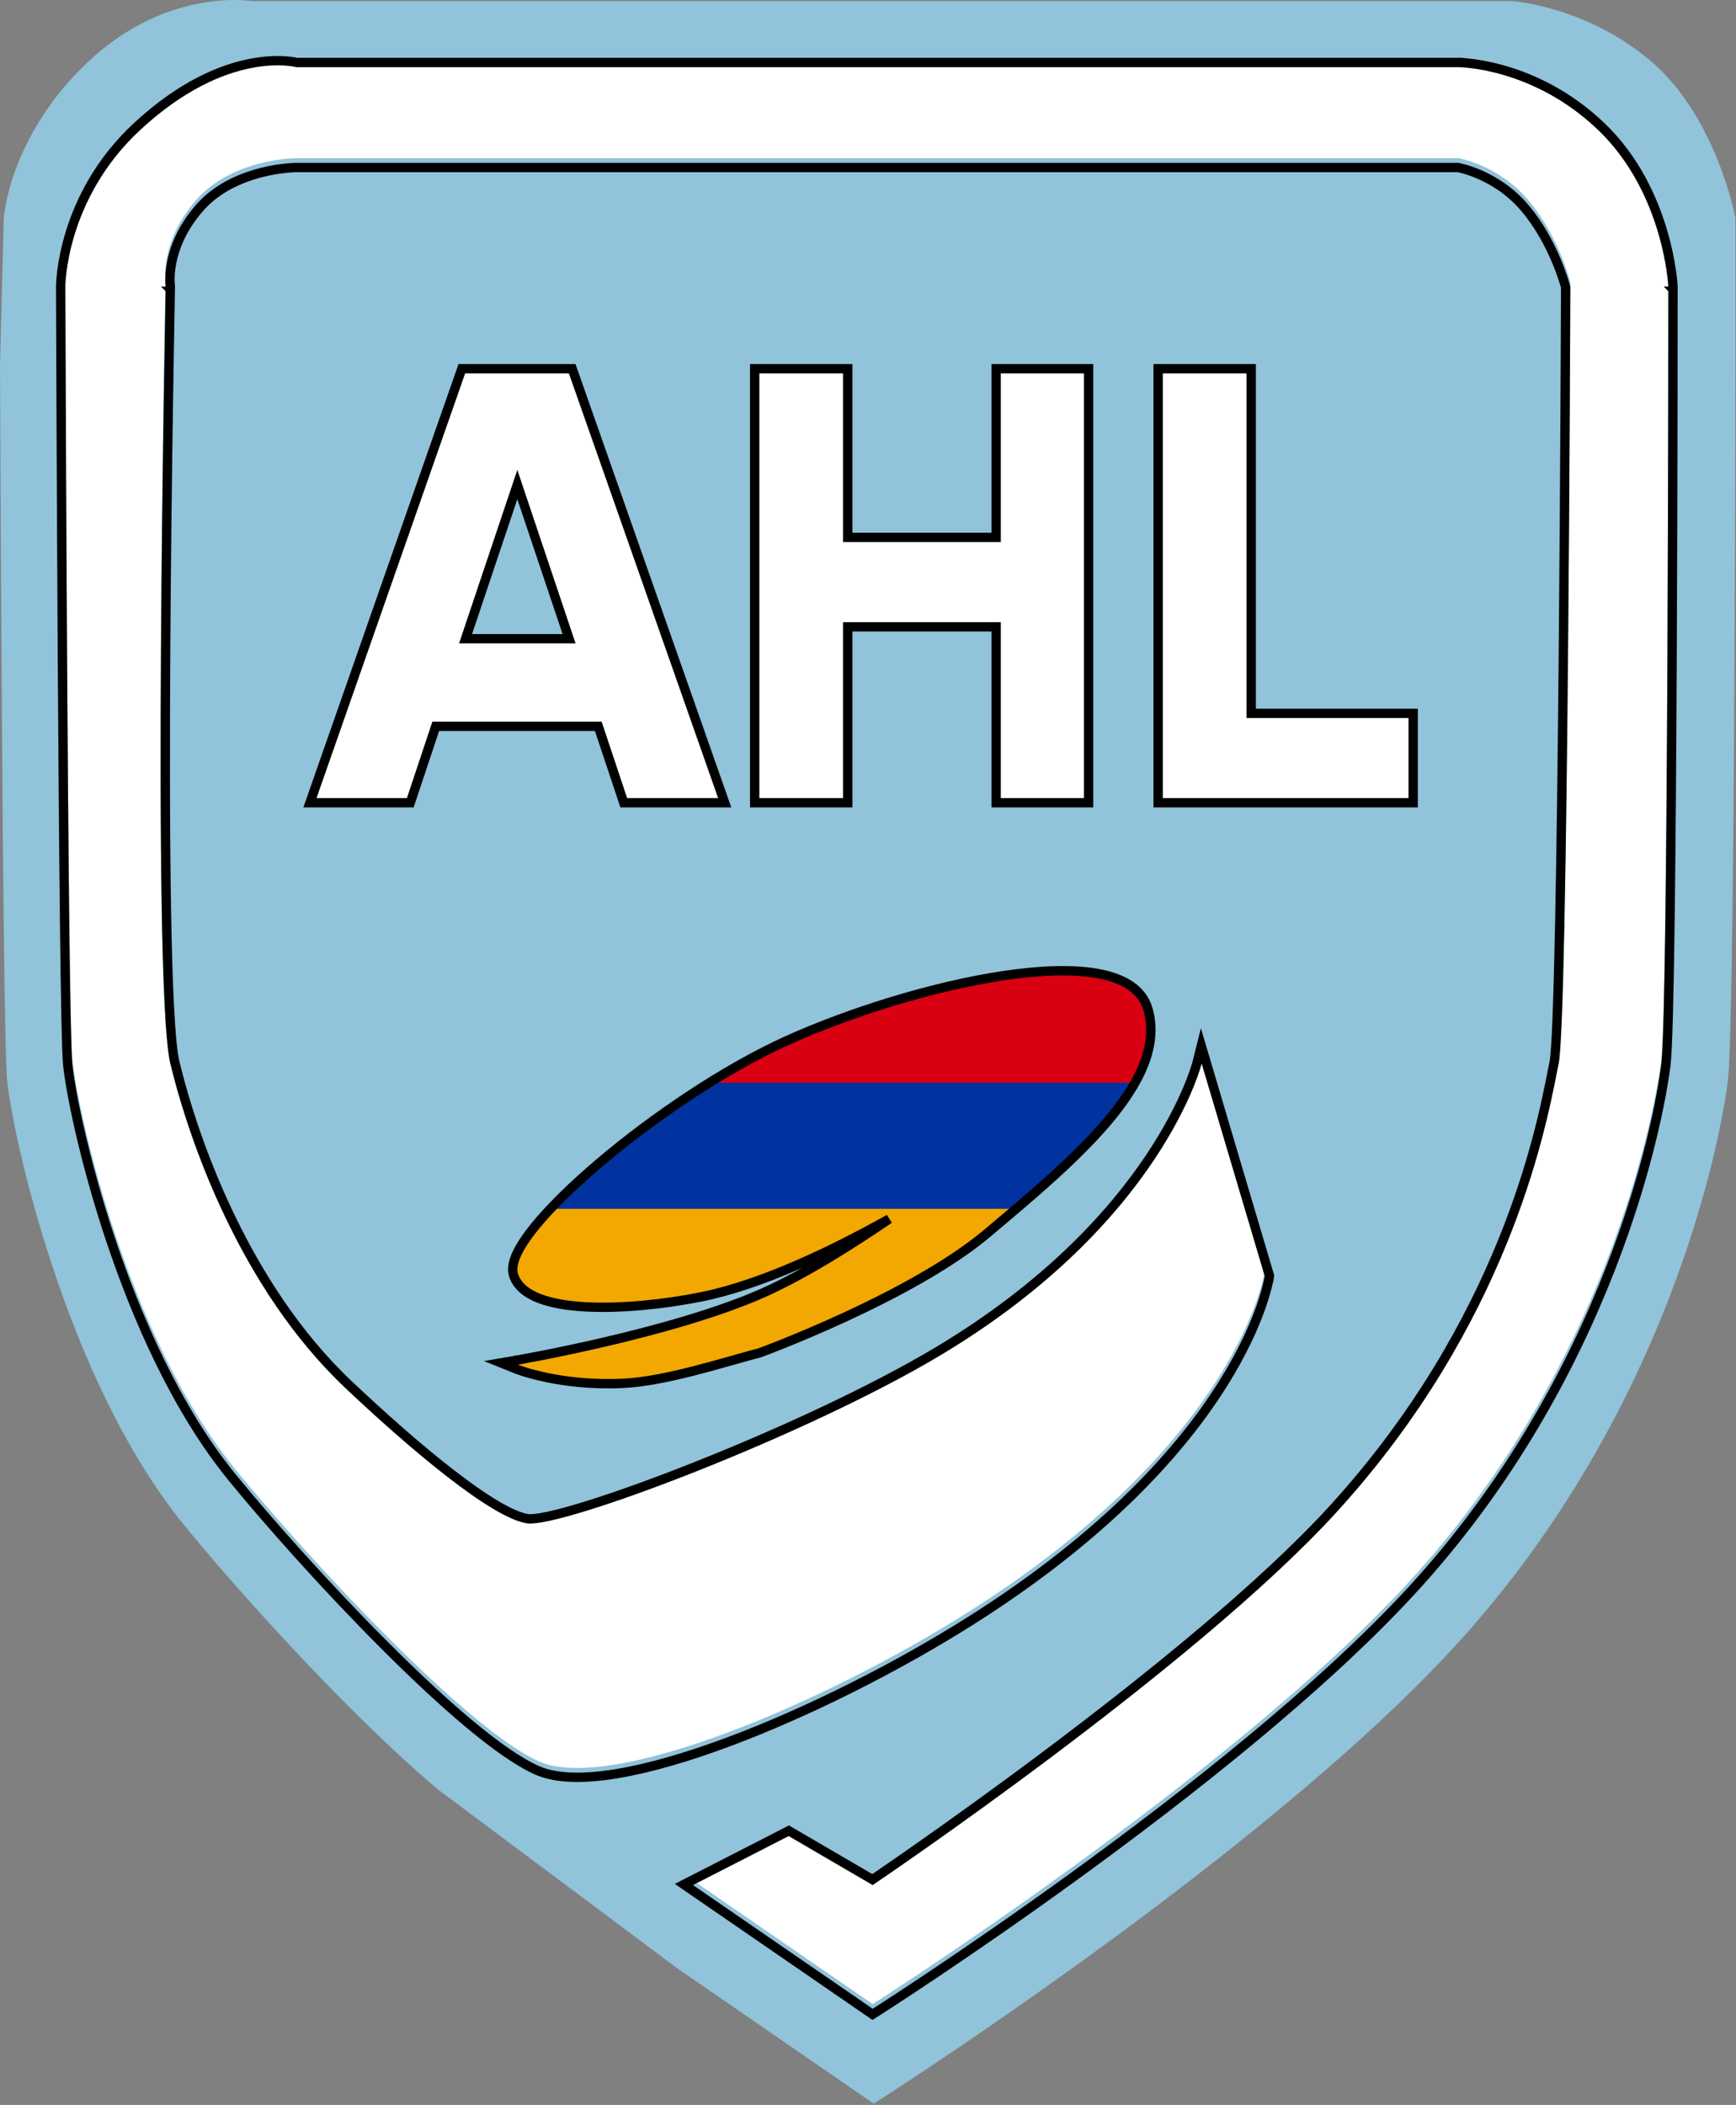 <?xml version="1.0" encoding="UTF-8"?> <svg xmlns="http://www.w3.org/2000/svg" width="372" height="451" viewBox="0 0 372 451" fill="none"><rect x="0" y="0" width="372" height="451" fill="#808080" stroke="none"/> <path d="M0.302 137.323C0.167 115.605 0.067 94.241 0 78.307L0.806 46.723C0.806 46.723 1.9 29.223 18.9 13.223C35.9 -2.777 53.9 0.223 53.9 0.223H323.9C323.9 0.223 339.9 1.223 353.9 13.223C367.9 25.223 371.874 46.723 371.874 46.723V78.001C371.848 93.767 371.797 114.93 371.696 136.514C371.595 158.096 371.443 180.103 371.216 197.557C370.989 214.966 370.687 227.942 370.275 231.383C368.647 244.976 357.286 303.406 311.318 353.195C290.466 375.782 259.572 400.076 233.936 418.699C221.11 428.016 209.584 435.926 201.264 441.506C197.104 444.295 193.746 446.504 191.426 448.014C190.266 448.77 189.367 449.352 188.756 449.744C188.533 449.887 188.349 450.004 188.205 450.097L188.061 450.19L187.884 450.303L187.839 450.332L187.827 450.338L187.824 450.341C187.824 450.341 187.823 450.342 187.246 449.432L187.823 450.342L187.222 450.723L186.635 450.319L145.182 421.767L93.942 383.477C87.87 378.389 81.183 372.098 74.508 365.409C61.157 352.029 47.809 337.012 39.442 326.749C26.66 311.07 17.458 290.053 11.32 271.595C5.181 253.138 2.067 237.117 1.517 231.357C1.242 228.47 1.007 215.777 0.806 198.464C0.604 181.113 0.436 159.04 0.302 137.323Z" fill="#91C3DA"></path> <path fill-rule="evenodd" clip-rule="evenodd" d="M119.324 259C113.497 265.058 110.15 270.182 110.997 272.894C113.497 280.894 134.998 279.894 149.997 276.894C163.747 274.145 180.053 266.026 192.345 259H119.324ZM195.415 259C186.1 265.574 174.141 273.366 163.997 277.894C144.402 286.64 110.997 292.394 110.997 292.394C110.997 292.394 120.048 296.037 133.498 295.394C140.537 295.057 149.646 292.487 157.002 290.412C158.986 289.852 160.843 289.328 162.497 288.894C162.497 288.894 194.785 277.085 210.997 263.394C211.451 263.011 211.906 262.627 212.363 262.241C213.63 261.172 214.911 260.091 216.196 259H195.415Z" fill="#F2A800"></path> <path d="M119.323 259V258H118.897L118.602 258.307L119.323 259ZM192.344 259L192.841 259.868L196.109 258H192.344V259ZM195.414 259V258H195.097L194.838 258.183L195.414 259ZM110.997 292.394L110.827 291.409L107.355 292.007L110.623 293.322L110.997 292.394ZM162.496 288.894L162.75 289.861L162.796 289.849L162.84 289.833L162.496 288.894ZM216.195 259L216.842 259.762L218.917 258H216.195V259ZM111.951 272.596C111.821 272.179 111.824 271.57 112.079 270.717C112.331 269.873 112.806 268.87 113.509 267.725C114.915 265.434 117.153 262.698 120.043 259.693L118.602 258.307C115.665 261.36 113.317 264.214 111.805 266.679C111.049 267.91 110.482 269.076 110.163 270.145C109.846 271.205 109.749 272.253 110.042 273.192L111.951 272.596ZM149.8 275.914C142.354 277.403 133.315 278.39 125.858 278.02C122.125 277.835 118.851 277.312 116.389 276.381C113.91 275.443 112.442 274.168 111.951 272.596L110.042 273.192C110.801 275.621 112.957 277.221 115.681 278.251C118.422 279.288 121.93 279.828 125.759 280.018C133.429 280.398 142.64 279.385 150.192 277.875L149.8 275.914ZM191.848 258.132C179.567 265.151 163.38 273.198 149.8 275.914L150.192 277.875C164.111 275.091 180.537 266.901 192.841 259.868L191.848 258.132ZM192.344 258H119.323V260H192.344V258ZM164.404 278.807C174.642 274.237 186.666 266.398 195.991 259.817L194.838 258.183C185.531 264.751 173.639 272.495 163.589 276.981L164.404 278.807ZM110.997 292.394C111.166 293.38 111.166 293.38 111.167 293.38C111.167 293.38 111.168 293.379 111.168 293.379C111.169 293.379 111.171 293.379 111.173 293.379C111.177 293.378 111.183 293.377 111.192 293.375C111.208 293.372 111.233 293.368 111.265 293.362C111.33 293.351 111.426 293.334 111.551 293.312C111.802 293.267 112.173 293.201 112.65 293.113C113.606 292.938 114.991 292.679 116.715 292.34C120.162 291.662 124.962 290.667 130.376 289.398C141.188 286.863 154.515 283.221 164.404 278.807L163.589 276.981C153.882 281.313 140.71 284.921 129.92 287.45C124.534 288.713 119.758 289.703 116.329 290.377C114.615 290.714 113.238 290.973 112.29 291.146C111.816 291.233 111.449 291.299 111.202 291.343C111.078 291.365 110.984 291.381 110.921 291.392C110.889 291.398 110.866 291.402 110.85 291.405C110.842 291.406 110.836 291.407 110.832 291.408C110.83 291.408 110.829 291.408 110.828 291.408C110.828 291.409 110.827 291.409 110.827 291.409C110.827 291.409 110.827 291.409 110.997 292.394ZM133.449 294.395C126.824 294.712 121.285 293.973 117.409 293.157C115.471 292.749 113.951 292.322 112.919 291.999C112.404 291.838 112.011 291.702 111.75 291.608C111.619 291.561 111.521 291.525 111.458 291.501C111.426 291.488 111.402 291.479 111.388 291.474C111.38 291.471 111.375 291.469 111.372 291.467C111.371 291.467 111.37 291.466 111.369 291.466C111.37 291.466 111.37 291.466 110.997 292.394C110.623 293.322 110.623 293.322 110.623 293.322C110.623 293.322 110.624 293.322 110.625 293.322C110.625 293.323 110.626 293.323 110.627 293.323C110.629 293.324 110.631 293.325 110.634 293.326C110.64 293.328 110.648 293.332 110.658 293.336C110.678 293.344 110.707 293.355 110.745 293.369C110.821 293.398 110.93 293.439 111.074 293.491C111.36 293.593 111.779 293.738 112.322 293.908C113.408 294.248 114.991 294.691 116.997 295.114C121.008 295.958 126.72 296.719 133.545 296.392L133.449 294.395ZM156.729 289.45C149.337 291.535 140.349 294.065 133.449 294.395L133.545 296.392C140.722 296.049 149.954 293.439 157.272 291.375L156.729 289.45ZM162.242 287.927C160.578 288.364 158.711 288.89 156.729 289.45L157.272 291.375C159.259 290.814 161.107 290.293 162.75 289.861L162.242 287.927ZM210.351 262.63C202.354 269.383 190.333 275.712 180.248 280.37C175.217 282.694 170.69 284.591 167.421 285.907C165.787 286.566 164.468 287.078 163.558 287.426C163.103 287.6 162.751 287.732 162.513 287.821C162.394 287.866 162.303 287.9 162.243 287.922C162.213 287.933 162.19 287.941 162.175 287.947C162.167 287.95 162.162 287.952 162.158 287.953C162.156 287.954 162.155 287.954 162.154 287.955C162.154 287.955 162.153 287.955 162.496 288.894C162.84 289.833 162.84 289.833 162.84 289.833C162.841 289.833 162.841 289.833 162.842 289.833C162.843 289.832 162.844 289.832 162.847 289.831C162.851 289.829 162.857 289.827 162.865 289.824C162.881 289.818 162.905 289.809 162.936 289.798C162.999 289.775 163.092 289.74 163.213 289.695C163.456 289.604 163.813 289.47 164.273 289.294C165.192 288.943 166.522 288.426 168.168 287.763C171.46 286.437 176.018 284.526 181.086 282.186C191.197 277.516 203.427 271.095 211.642 264.158L210.351 262.63ZM211.717 261.477C211.26 261.862 210.804 262.247 210.351 262.63L211.642 264.158C212.095 263.775 212.55 263.391 213.007 263.005L211.717 261.477ZM215.547 258.238C214.265 259.327 212.985 260.407 211.717 261.477L213.007 263.005C214.274 261.936 215.556 260.854 216.842 259.762L215.547 258.238ZM216.195 258H195.414V260H216.195V258Z" fill="#F2A800"></path> <path fill-rule="evenodd" clip-rule="evenodd" d="M194.08 258H120.299C131.847 246.333 151.97 231.604 168.996 223.894C195.493 211.894 240.496 201.395 244.997 216.394C248.961 229.605 233.18 244.507 217.369 258H196.825C205.121 252.087 210.997 247.394 210.997 247.394C210.997 247.394 204.063 252.203 194.08 258Z" fill="#0033A0"></path> <path d="M120.299 258L119.588 257.297L117.902 259H120.299V258ZM194.08 258V259H194.35L194.583 258.865L194.08 258ZM217.369 258V259H217.738L218.019 258.761L217.369 258ZM196.825 258L196.244 257.186L193.698 259H196.825V258ZM210.997 247.394L211.621 248.176L210.427 246.573L210.997 247.394ZM120.299 259H194.08V257H120.299V259ZM121.01 258.703C132.481 247.114 152.505 232.46 169.408 224.805L168.583 222.983C151.435 230.749 131.213 245.552 119.588 257.297L121.01 258.703ZM169.408 224.805C182.584 218.838 200.37 213.243 215.392 211.008C222.912 209.89 229.663 209.625 234.774 210.535C239.92 211.451 243.08 213.486 244.039 216.682L245.954 216.107C244.663 211.803 240.509 209.525 235.124 208.566C229.703 207.601 222.703 207.899 215.098 209.03C199.869 211.295 181.905 216.95 168.583 222.983L169.408 224.805ZM244.039 216.682C245.875 222.803 243.185 229.48 237.806 236.482C232.451 243.453 224.629 250.49 216.72 257.239L218.019 258.761C225.921 252.017 233.894 244.857 239.392 237.701C244.865 230.576 248.082 223.197 245.954 216.107L244.039 216.682ZM196.825 259H217.369V257H196.825V259ZM197.405 258.814C201.564 255.85 205.116 253.192 207.629 251.275C208.885 250.316 209.882 249.542 210.565 249.007C210.907 248.74 211.17 248.533 211.348 248.392C211.437 248.321 211.505 248.268 211.551 248.231C211.574 248.213 211.591 248.199 211.603 248.19C211.609 248.185 211.613 248.182 211.616 248.179C211.617 248.178 211.619 248.177 211.619 248.177C211.62 248.176 211.62 248.176 211.62 248.176H211.621C211.621 248.176 211.621 248.176 210.997 247.394C210.373 246.613 210.373 246.613 210.373 246.613C210.372 246.613 210.372 246.613 210.372 246.613C210.371 246.613 210.37 246.615 210.369 246.616C210.366 246.618 210.362 246.621 210.356 246.626C210.345 246.635 210.329 246.648 210.306 246.666C210.262 246.701 210.195 246.754 210.108 246.823C209.932 246.962 209.672 247.167 209.333 247.432C208.655 247.962 207.665 248.731 206.415 249.685C203.916 251.592 200.382 254.237 196.244 257.186L197.405 258.814ZM210.997 247.394C210.427 246.573 210.427 246.572 210.427 246.573C210.426 246.573 210.426 246.573 210.426 246.573C210.425 246.574 210.424 246.574 210.422 246.576C210.419 246.578 210.414 246.581 210.408 246.585C210.395 246.594 210.375 246.608 210.349 246.626C210.297 246.662 210.219 246.716 210.115 246.786C209.908 246.928 209.6 247.137 209.2 247.406C208.398 247.945 207.224 248.724 205.739 249.683C202.768 251.604 198.553 254.246 193.578 257.135L194.583 258.865C199.59 255.957 203.833 253.297 206.825 251.363C208.321 250.396 209.504 249.611 210.315 249.066C210.72 248.794 211.032 248.582 211.243 248.438C211.349 248.366 211.429 248.311 211.483 248.273C211.51 248.255 211.531 248.24 211.545 248.231C211.552 248.226 211.557 248.222 211.561 248.22C211.563 248.219 211.564 248.218 211.565 248.217L211.566 248.216C211.566 248.216 211.567 248.216 210.997 247.394Z" fill="#0033A0"></path> <path fill-rule="evenodd" clip-rule="evenodd" d="M155.551 231H242.616C245.318 226.01 246.407 221.095 244.996 216.394C240.496 201.395 195.493 211.894 168.995 223.894C164.651 225.861 160.105 228.286 155.551 231Z" fill="#D90012"></path> <path d="M155.551 231L155.039 230.141L151.92 232H155.551V231ZM242.616 231V232H243.212L243.496 231.476L242.616 231ZM155.551 232H242.616V230H155.551V232ZM244.039 216.682C245.345 221.035 244.366 225.667 241.737 230.524L243.496 231.476C246.269 226.354 247.469 221.155 245.954 216.107L244.039 216.682ZM169.408 224.805C182.583 218.838 200.369 213.243 215.392 211.008C222.912 209.89 229.663 209.625 234.773 210.535C239.92 211.451 243.08 213.486 244.039 216.682L245.954 216.107C244.663 211.803 240.509 209.525 235.124 208.566C229.702 207.601 222.703 207.899 215.098 209.03C199.869 211.295 181.905 216.95 168.583 222.983L169.408 224.805ZM156.063 231.859C160.592 229.16 165.104 226.754 169.408 224.805L168.583 222.983C164.198 224.969 159.618 227.412 155.039 230.141L156.063 231.859Z" fill="#D90012"></path> <path d="M133.435 171.316L133.662 172H134.383H153.883H155.295L154.827 170.668L122.847 79.668L122.612 79H121.903H99.674H98.964L98.73 79.67L66.88 170.67L66.414 172H67.824H87.194H87.914L88.142 171.316L93.374 155.62H128.202L133.435 171.316ZM214.459 79H213.459V80V115.14H181.659V80V79H180.659H162.719H161.719V80V171V172H162.719H180.659H181.659V171V134.3H213.459V171V172H214.459H232.269H233.269V171V80V79H232.269H214.459ZM302.824 153.84V152.84H301.824H268.114V80V79H267.114H249.174H248.174V80V171V172H249.174H301.824H302.824V171V153.84ZM99.764 136.85L110.854 103.812L121.943 136.85H99.764Z" fill="white" stroke="black" stroke-width="2"></path> <path d="M110.997 292.394L110.827 291.409M110.997 292.394L110.623 293.322M110.997 292.394C110.623 293.322 110.623 293.322 110.623 293.322M110.997 292.394C110.827 291.409 110.827 291.409 110.827 291.409M110.827 291.409L107.355 292.007L110.623 293.322M110.827 291.409L110.828 291.408H110.832L110.85 291.405L110.921 291.392C110.984 291.381 111.078 291.365 111.202 291.343C111.449 291.299 111.816 291.233 112.29 291.146C113.238 290.973 114.615 290.714 116.329 290.377C119.758 289.703 124.534 288.713 129.92 287.45C140.71 284.921 153.882 281.313 163.589 276.981C172.147 273.161 182.042 266.978 190.539 261.17C178.544 267.878 163.265 275.261 150.192 277.875C142.64 279.385 133.429 280.398 125.759 280.018C121.93 279.828 118.422 279.288 115.681 278.251C112.957 277.221 110.801 275.621 110.042 273.192C109.615 271.824 110.007 270.204 110.779 268.559C111.569 266.876 112.85 264.969 114.5 262.923C117.804 258.824 122.7 254.028 128.475 249.131C140.026 239.338 155.228 229.031 168.583 222.983C181.905 216.95 199.869 211.295 215.098 209.03C222.703 207.899 229.702 207.601 235.124 208.566C240.509 209.525 244.663 211.803 245.954 216.107C248.367 224.148 243.912 232.567 237.025 240.611C230.456 248.283 221.405 255.92 213.029 262.987C212.564 263.379 212.102 263.769 211.642 264.158C203.427 271.095 191.197 277.516 181.086 282.186C176.018 284.526 171.46 286.437 168.168 287.763C166.522 288.426 165.192 288.943 164.273 289.294C163.813 289.47 163.456 289.604 163.213 289.695C163.092 289.74 162.999 289.775 162.936 289.798L162.865 289.824L162.847 289.831L162.842 289.833H162.84M110.623 293.322H110.625L110.627 293.323L110.634 293.326L110.658 293.336C110.678 293.344 110.707 293.355 110.745 293.369C110.821 293.398 110.93 293.439 111.074 293.491C111.36 293.593 111.779 293.738 112.322 293.908C113.408 294.248 114.991 294.691 116.997 295.114C121.008 295.958 126.72 296.719 133.545 296.392C138.12 296.174 143.505 295.038 148.677 293.719C151.269 293.058 153.823 292.346 156.209 291.674C156.568 291.573 156.924 291.473 157.275 291.374C159.26 290.814 161.106 290.293 162.75 289.861L162.796 289.849L162.84 289.833M162.84 289.833L162.496 288.894C162.84 289.833 162.84 289.833 162.84 289.833Z" stroke="black" stroke-width="2"></path> <path d="M271 272.394L257.5 226.894C257.5 226.894 249 261 201.5 289.394C172.564 306.691 120.5 326.394 113 325.394C105.5 324.394 87.976 309.601 74 296.394C51.449 275.082 40.499 243.394 36.498 226.894C32.498 210.394 35.5 60.394 35.5 60.394C35.5 60.394 34.153 51.894 42 42.894C49.847 33.894 63.5 33.894 63.5 33.894H312.5C312.5 33.894 321 35.245 327.5 42.894C334 50.542 336.498 60.394 336.498 60.394C336.498 60.394 335.998 217.394 334 226.894C332.002 236.394 325.315 280.261 286.5 322.894C256 356.394 187 402.894 187 402.894L169 392.394L148.5 402.894L187 429.394C187 429.394 262.905 381.169 301.5 339.394C343.998 293.394 354.5 239.394 355.998 226.894C357.496 214.394 357.5 60.394 357.5 60.394C357.5 60.394 356.547 40.394 342.5 26.894C328.452 13.394 312.5 13.394 312.5 13.394H63.5C63.5 13.394 48.83 9.394 30 26.894C14 41.763 14 60.394 14 60.394C14 60.394 14.496 216.394 15.498 226.894C16.5 237.394 26.982 286.065 50.5 314.894C66 333.894 100.002 370.546 115.5 377.394C130.998 384.241 176.626 364.921 207.5 345.394C266 308.394 271 272.394 271 272.394Z" fill="white"></path> <path d="M14 61.394C13 61.397 13 61.397 13 61.399L13 61.404L13 61.425L13 61.51L13.001 61.845L13.006 63.151C13.01 64.297 13.015 65.978 13.023 68.121C13.039 72.407 13.062 78.542 13.093 85.937C13.155 100.726 13.249 120.555 13.373 140.712C13.498 160.869 13.654 181.356 13.841 197.46C14.028 213.529 14.247 225.31 14.503 227.989C15.013 233.335 17.905 248.205 23.607 265.336C29.308 282.467 37.854 301.974 49.725 316.526C57.496 326.052 69.894 339.99 82.293 352.408C88.493 358.617 94.703 364.456 100.343 369.178C105.964 373.883 111.085 377.536 115.096 379.308C119.249 381.143 125.253 381.176 132.236 380.015C139.261 378.847 147.448 376.441 156.083 373.221C173.358 366.78 192.545 357.036 208.035 347.239C237.401 328.665 253.386 310.311 262.034 296.551C266.357 289.672 268.842 283.948 270.249 279.927C270.952 277.917 271.385 276.333 271.644 275.244C271.773 274.699 271.859 274.279 271.913 273.991C271.939 273.846 271.958 273.735 271.971 273.658L271.977 273.622C271.98 273.601 271.983 273.583 271.985 273.569L271.989 273.543L271.99 273.536V273.533C271.99 273.533 271.99 273.532 271.956 273.527C271.886 273.517 271.68 273.488 271.062 273.402L271.99 273.531L272.02 273.317L271.959 273.109L258.459 227.609L257.416 224.095L256.53 227.652L256.529 227.654L256.525 227.668C256.522 227.682 256.516 227.704 256.508 227.733C256.492 227.793 256.467 227.885 256.432 228.007C256.361 228.252 256.251 228.62 256.092 229.102C255.775 230.065 255.267 231.483 254.509 233.277C252.992 236.865 250.474 241.96 246.481 247.941C238.497 259.899 224.603 275.418 200.987 289.535C186.584 298.145 166.389 307.372 148.843 314.325C140.074 317.801 131.983 320.701 125.627 322.668C122.448 323.652 119.716 324.398 117.557 324.866C115.35 325.345 113.875 325.502 113.132 325.402C111.47 325.181 109.116 324.161 106.219 322.438C103.351 320.734 100.057 318.405 96.541 315.681C89.511 310.235 81.662 303.259 74.687 296.667C52.346 275.554 41.454 244.091 37.47 227.658C36.996 225.701 36.607 221.647 36.306 215.949C36.006 210.286 35.795 203.086 35.655 194.9C35.374 178.529 35.374 158.241 35.499 138.462C35.624 118.685 35.874 99.423 36.093 85.104C36.203 77.945 36.304 72.022 36.379 67.889C36.416 65.823 36.446 64.204 36.467 63.101C36.478 62.55 36.486 62.128 36.491 61.844L36.498 61.522L36.499 61.441L36.5 61.42L36.5 61.415C36.5 61.414 36.5 61.414 35.5 61.394L36.5 61.414L36.502 61.325L36.488 61.24L36.488 61.238L36.487 61.229C36.485 61.218 36.483 61.2 36.479 61.173C36.473 61.121 36.463 61.037 36.454 60.925C36.434 60.7 36.414 60.361 36.412 59.921C36.409 59.041 36.481 57.765 36.788 56.213C37.402 53.115 38.957 48.905 42.754 44.551C46.492 40.264 51.647 38.087 55.941 36.987C58.079 36.44 59.98 36.166 61.344 36.029C62.025 35.961 62.571 35.927 62.943 35.91C63.129 35.902 63.272 35.898 63.366 35.896C63.413 35.895 63.449 35.894 63.471 35.894L63.495 35.894L63.5 35.894H312.413C312.414 35.894 312.415 35.894 312.416 35.894C312.471 35.904 312.557 35.921 312.671 35.945C312.898 35.993 313.236 36.071 313.665 36.189C314.524 36.424 315.742 36.816 317.159 37.441C319.996 38.69 323.609 40.86 326.738 44.541C329.898 48.26 332.1 52.534 333.515 55.899C334.22 57.578 334.726 59.021 335.054 60.041C335.218 60.551 335.338 60.955 335.416 61.229C335.452 61.355 335.479 61.453 335.498 61.522L335.497 61.841L335.492 63.156C335.488 64.308 335.481 65.999 335.473 68.154C335.455 72.465 335.428 78.635 335.389 86.068C335.311 100.934 335.186 120.855 334.998 141.072C334.811 161.29 334.561 181.801 334.233 197.85C334.07 205.875 333.886 212.78 333.682 217.972C333.579 220.569 333.472 222.732 333.36 224.391C333.245 226.073 333.13 227.174 333.021 227.688C332.901 228.263 332.763 228.962 332.602 229.78C330.103 242.458 322.039 283.374 285.761 323.22C270.58 339.894 245.773 359.845 224.712 375.656C214.191 383.555 204.622 390.408 197.683 395.287C194.213 397.726 191.402 399.671 189.458 401.006C188.486 401.673 187.732 402.188 187.22 402.536C187.125 402.601 187.038 402.66 186.96 402.713L169.504 392.53L169.031 392.254L168.544 392.504L148.044 403.004L146.553 403.767L147.933 404.717L186.433 431.217L186.978 431.592L187.536 431.238L187 430.394C187.536 431.238 187.537 431.238 187.537 431.237L187.54 431.235L187.551 431.229L187.593 431.202L187.757 431.097L187.891 431.011C188.025 430.925 188.196 430.816 188.403 430.683C188.97 430.319 189.805 429.779 190.883 429.078C193.037 427.676 196.156 425.626 200.02 423.037C207.747 417.858 218.452 410.517 230.364 401.869C254.174 384.584 282.867 362.036 302.234 341.072C344.927 294.861 355.479 240.63 356.991 228.013C357.374 224.82 357.654 212.776 357.865 196.618C358.076 180.418 358.217 159.993 358.311 139.961C358.405 119.928 358.452 100.286 358.476 85.653C358.488 78.336 358.494 72.272 358.497 68.036C358.498 65.918 358.499 64.258 358.5 63.127V61.836V61.505V61.422V61.401V61.395C358.5 61.394 358.5 61.394 357.5 61.394M14 61.394C13 61.394 13 61.393 13 61.393M14 61.394L13 61.397L13 61.393M14 61.394L13 61.393M357.5 61.394C358.499 61.346 358.499 61.346 358.499 61.345M357.5 61.394L358.499 61.345M357.5 61.394L358.5 61.394V61.37L358.499 61.345M13 61.393V61.391L13 61.387L13 61.373L13.001 61.326C13.001 61.286 13.002 61.228 13.004 61.153C13.008 61.003 13.017 60.786 13.033 60.506C13.065 59.947 13.13 59.139 13.258 58.125C13.514 56.098 14.025 53.248 15.044 49.926C17.083 43.283 21.162 34.742 29.319 27.161C38.864 18.291 47.406 14.825 53.618 13.6C56.719 12.989 59.227 12.938 60.974 13.044C61.848 13.097 62.531 13.189 63.002 13.27C63.238 13.311 63.421 13.348 63.549 13.377C63.575 13.383 63.599 13.389 63.621 13.394H312.5V14.394C312.5 13.394 312.5 13.394 312.501 13.394H312.502L312.506 13.394L312.518 13.394L312.56 13.394C312.595 13.395 312.645 13.396 312.71 13.397C312.84 13.401 313.028 13.408 313.27 13.422C313.754 13.449 314.453 13.504 315.334 13.612C317.095 13.829 319.582 14.26 322.514 15.122C328.377 16.844 336.03 20.289 343.193 27.173C350.384 34.083 354.203 42.635 356.226 49.42C357.239 52.818 357.806 55.788 358.121 57.911C358.278 58.974 358.372 59.825 358.427 60.415C358.455 60.71 358.473 60.939 358.483 61.096C358.489 61.175 358.493 61.236 358.495 61.278L358.498 61.326L358.499 61.34V61.344V61.345" stroke="black" stroke-width="2"></path> </svg> 
